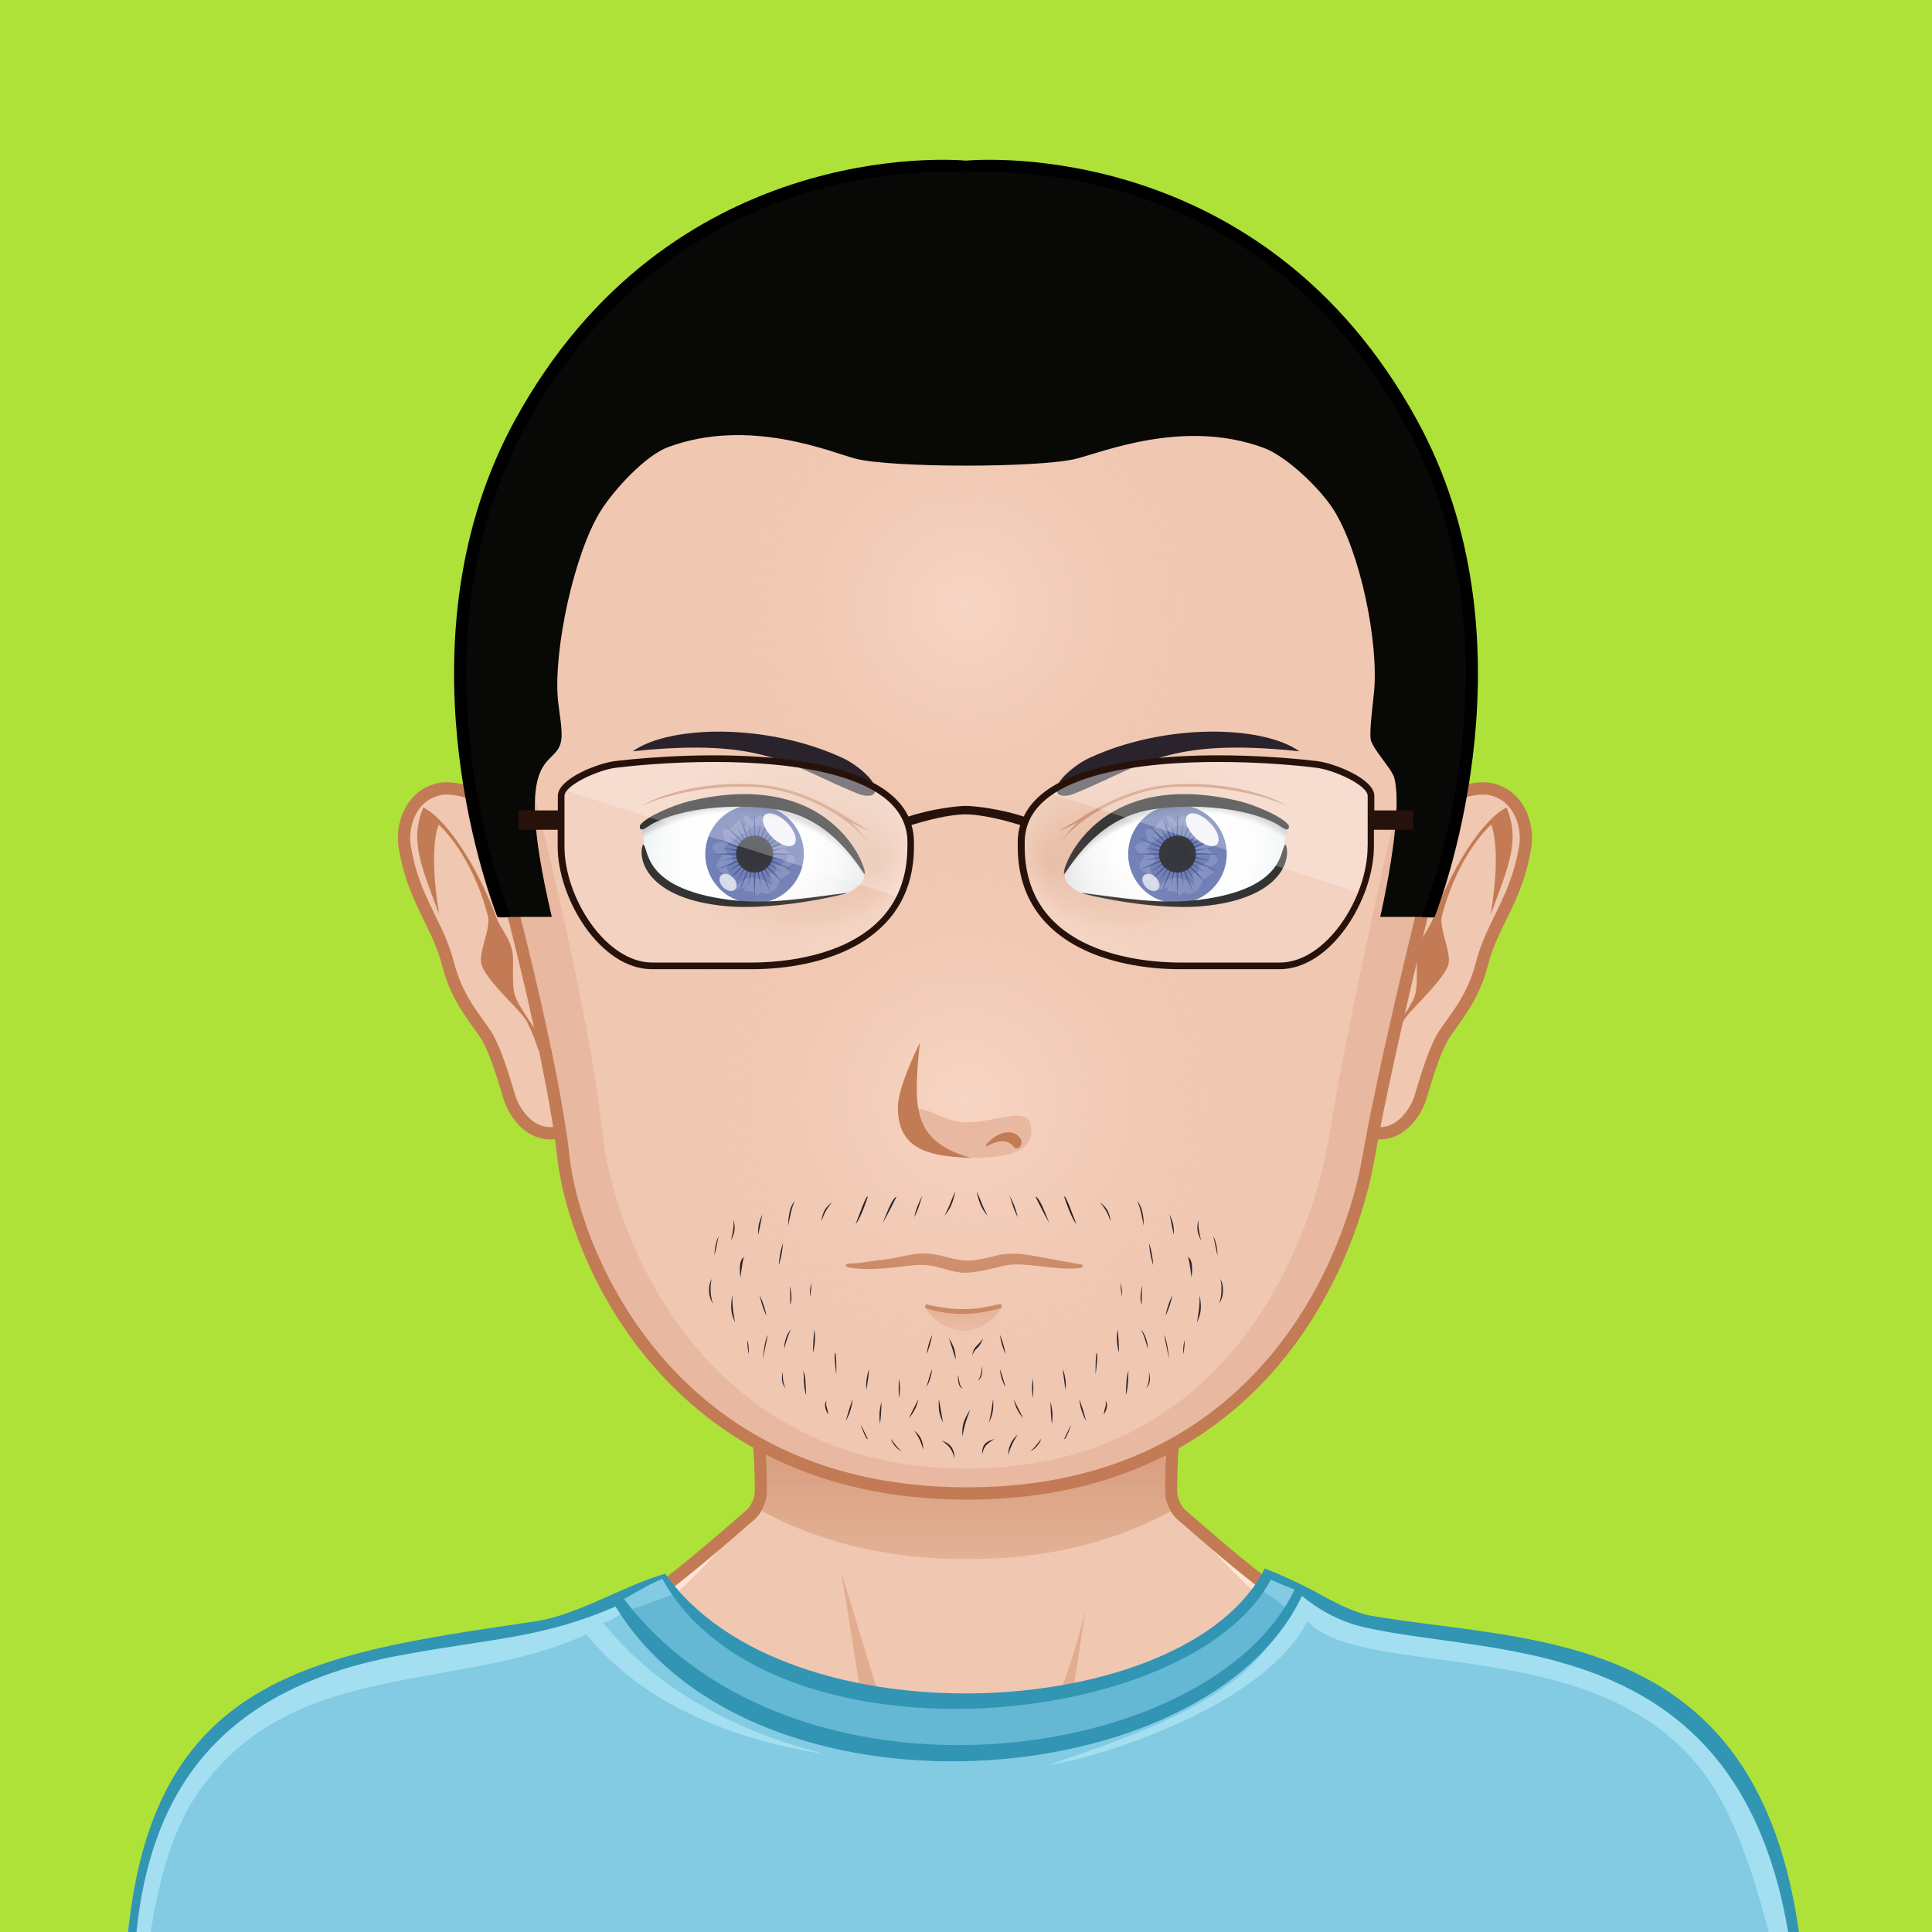 <svg xmlns="http://www.w3.org/2000/svg" xmlns:xlink="http://www.w3.org/1999/xlink" width="600" height="600"><rect width="100%" height="100%" fill="#808080" stroke="none"/><style><![CDATA[.W{fill:#f0c7b1}.X{fill:#c27b55}.Y{stroke:#c27b55}.Z{stroke-width:1.5}]]></style><g transform="scale(3)"><path d="M225 225H-25V-25h250V225z" fill="#aee239"/><g transform="matrix(.85 0 0 .85 15 17.015)"><path d="M100.5 100.5h-1v-1h1v1z" fill="#080806"/><use xlink:href="#K" class="W"/><path d="M159.156 184.058c24.342 3.542 34.586 8.708 37.794 50.72H200c0-12.5-.877-26.992-4.583-35-2.196-4.746-8.195-11.78-14.86-13.722-8.24-2.403-26.837-5.308-33.733-6.923-5.528-1.296-18.242-12.07-21.643-16.35 3.36 4.704 12.79 15.605 21.054 18.46 3.953 1.366 7.245 1.988 12.92 2.814zm-105.4-2.814c8.263-2.854 17.693-13.756 21.054-18.46-3.4 4.28-16.114 15.054-21.643 16.35-6.896 1.615-25.494 4.62-33.733 7.022-6.665 1.942-12.664 8.876-14.86 13.622-3.706 8.008-4.583 22.5-4.583 35h3.05c3.188-41.744 13.475-47.183 37.794-50.72 5.675-.825 8.968-1.447 12.92-2.813z" fill="#ffe4d6"/><path d="M95.646 197.62l-7.083-2.38c-10.45-4.01-44.395-6.607-44.395-6.607s35.754 1.42 43.644 2.78c-.458-4.767-3.017-20.004-3.017-20.004l6.41 21.057c.674 2.268 4.442 5.154 4.442 5.154zm10.8-1.342c-.09.073-.19.168-.302.268a2.27 2.27 0 0 0 .302-.268zm-10.8 1.342s2.893 2.992 4.347 3.03c1.9.05 4.828-2.9 6.15-4.104-1.265.957-4.16 1.39-5.3 1.436-1.33.05-5.188-.362-5.188-.362zm21.018-7.52c-1.545.248-4.386.79-4.386.79l2.287-14.9c-.646 3.07-4.474 16.21-8.12 20.278 1.9-1.616 6.158-2.39 8.324-2.704 10.236-1.484 10.232-1.483 41.062-4.94 0 0-29.07-.155-39.167 1.467z" fill="#e1ac8f"/><use xlink:href="#K" fill="none" class="Y Z"/><path d="M75.085 163.986c6.598 3.574 14.825 5.886 25.017 5.88 10.183.006 18.332-2.283 24.84-5.83-.428-.713-.708-1.563-.72-2.304-.126-9.877 3.345-34.02 4.076-38.983H71.703c.73 4.963 4.202 29.106 4.074 38.982-.01.71-.28 1.547-.692 2.254z" fill="url(#I)"/><path d="M111.806 235.888c-19.135 0-41.455-.074-68.233-.23l-40.566-.222-4.9.007c-4.57-41.875 14.4-52.87 43.762-56.708 7.79-1.097 15.45-3.097 21.46-6.972 16.327 22.243 64.81 17.562 73.103-.63 1.4.53 2.54 1.215 3.977 1.734 4.666 3.433 11.072 5.836 17.628 6.2 26.008 1.44 44.42 12.996 44.057 54.64.003.165.004 1.175-.013 1.5l-27.034.262-63.23.427z" fill="#82cbe2"/><path d="M201.055 234.64c-.4-7.385-4.064-28.058-10.36-37.54-12.482-18.805-42.26-12.206-49.132-19.693-4.986 10.16-24.975 16.595-31.594 17.54 19.18-6.36 27.237-10.96 30.42-21.87 6.405 8.33 41.074 1.97 54.717 24.33 3.995 6.547 7.794 27.386 5.95 37.233zM55.81 177.628c1.357-.315 2.034-1.25 3.38-1.614l-1.426-1.89c-9.05 7.052-42.91 2.645-54.52 24.036-3.66 6.74-6.127 22.788-4.192 36.44.537-8.384.8-26.314 7.095-35.798 11.324-17.06 31.974-12.553 47.62-19.775 6.983 8.6 17.888 12.828 28.984 14.577-13.92-3.63-21.903-9.762-26.942-15.974z" fill="#a3dff1"/><path d="M135.3 173.244c-5.532 11.514-47.35 24.923-70.93.88-1.466.622-5.852 2.112-5.852 2.112 17.176 23.386 67.51 23.534 80.91-.114-.06-.023-2.765-2.185-4.127-2.877z" fill="#64b8d3"/><path d="M136.38 171.002c-9.413 18.822-58.397 21.485-73.012.632-5.337 1.578-10.47 4.94-15.636 5.782-30.92 4.605-53.778 6.92-49.732 58.136 9.94 0-6.61-.065 45.57.215l158.606-.46c.03-.14.015-1.452.02-1.596 2.096-56.436-30.852-53.104-53.12-56.995-3.144-.718-6.066-2.773-8.635-3.945-1.42-.65-2.625-1.232-4.063-1.768zm-73.366 1.263c12.974 23.392 64.22 18.7 74.113.1 1.2.504 1.507.704 2.898 1.197-10.248 21.49-60.942 28.337-81.677 1.163.146-.04 3.204-1.913 4.666-2.46zm-63.86 62.513c-2.42-26.43 1.797-48.043 32.78-53.345 10.276-1.896 16.557-1.962 25.384-5.794 16.763 27.405 72.098 23.158 83.598-1.305 1.652 1.41 4.228 3.03 7.405 3.785 18.098 4.3 54.838-.894 52.898 56.658-54.057-.702-98.865-2.344-202.065.001z" fill="#3295b4"/><path d="M47.218 81.505c-.967-2.487-8.082-6.002-11.2-5.447-3.538.627-4.838 4.356-4.37 7.12 1.103 6.487 3.996 9.22 5.296 14.286 1.096 4.273 3.433 6.732 4.588 8.548 1.42 2.228 2.73 7.34 3.023 8.087.463 1.18 2.103 4.043 5.002 3.896 3.333-.172 7.545-6.688 7.614-8.135.382-7.85-7.43-21.88-9.944-28.354z" class="W Y Z"/><path d="M47.953 107.96s.43-1.07-.094-2.022c-.672-1.223-2.423-3.468-2.82-4.81-.325-1.098-.16-3.445-.213-4.593-.094-2.03-1.492-3.42-1.927-4.585-2.914-7.793-6.792-12.623-9-13.626-1.633 3.99-.34 6.907 1.94 13.045-1.375-8.342-.054-10.95-.054-10.95s4.018 3.465 6 11.172c.36 1.39-1.11 4.294-.83 5.705.352 1.772 4.184 5.2 5.257 6.635.837 1.117 1.74 4.03 1.74 4.03z" class="X"/><path d="M152.52 81.505c.967-2.487 8.082-6.002 11.21-5.447 3.54.627 4.838 4.356 4.37 7.12-1.104 6.487-3.996 9.22-5.297 14.286-1.096 4.273-3.434 6.732-4.588 8.548-1.42 2.228-2.73 7.34-3.023 8.087-.463 1.18-2.104 4.043-5.002 3.896-3.332-.172-7.545-6.688-7.613-8.135-.384-7.85 7.43-21.88 9.943-28.354z" class="W Y Z"/><path d="M151.785 107.96s-.43-1.07.094-2.022c.672-1.223 2.424-3.468 2.82-4.81.324-1.098.16-3.445.215-4.593.094-2.03 1.5-3.42 1.926-4.585 2.914-7.793 6.793-12.623 9-13.626 1.633 3.99.338 6.907-1.94 13.045 1.375-8.342.053-10.95.053-10.95s-4.018 3.465-6.002 11.172c-.357 1.39 1.11 4.294.83 5.705-.352 1.772-4.184 5.2-5.256 6.635-.837 1.117-1.74 4.03-1.74 4.03z" class="X"/><use xlink:href="#L" class="W"/><path d="M135.855 12.494c11.76 11.195 19.223 27.82 19.246 46.408.008 5.365-.602 10.57-1.76 15.53h-.005c-.01.054-6.717 28.706-9.05 43.634-1.77 11.343-11.19 40.795-44.184 40.773-32.996.02-43.246-29.672-44.37-40.773-1.526-15.06-8.853-43.58-8.863-43.634h-.004c-1.162-4.96-1.772-10.165-1.765-15.53.026-18.6 7.49-35.215 19.25-46.4-15.2 11.093-25.086 29.1-25.117 49.438-.008 5.365.67 10.57 1.953 15.53h.004c.01.054 8.12 28.575 9.808 43.634 1.244 11.102 12.587 40.796 49.103 40.773 36.515.022 46.938-29.43 48.897-40.773 2.58-14.93 10-43.58 10.013-43.634h.005c1.283-4.96 1.96-10.165 1.952-15.53-.03-20.347-9.915-38.343-25.113-49.436z" fill="#e8b9a0"/><use xlink:href="#L" fill="none" class="Y Z"/><path d="M99.825 142.068c-3.24 0-4.753-2.802-4.753-2.802s4.797.78 9.28-.064c.001 0-1.676 2.866-4.526 2.866z" fill="url(#J)"/><path d="M95.21 139.35c-.132-.04-.23-.15-.208-.285s.15-.224.286-.21c3.612.857 5.963.66 8.766-.043.145-.035.27.062.297.195s-.063.256-.193.296c-3.06.904-6.017.938-8.948.046zm-9.764-5.39c.313-.144.582-.086 1.073-.115l4.54-.61c1.348-.274 2.774-.662 4.158-.597 1.488.07 2.88.67 4.353.83 1.4.15 2.708-.23 4.053-.557 1.542-.376 3-.287 4.56.006l5.69 1.038c.582.055.365.413.032.454-1.713.205-3.43-.068-5.194-.25-1.425-.146-2.868-.33-4.274.02-1.518.38-3.437.822-4.605.808-1.3-.017-2.52-.538-3.784-.807-1.55-.327-3.09-.02-4.647.143-1.938.2-3.672.34-5.58.047-.5-.078-.516-.345-.375-.4z" class="X"/><path d="M76.732 78.383c4.587.68 7.93 3.488 10.773 7.94.025.035.04.06.044.088.255 1.007-.816 1.82-2.155 2.438-4.77.61-9.36 1.49-14.194.87-9.68-1.24-9.855-5.51-10.326-6.63-.252-1.1-.325-1.417-.31-2.473 2.332-1.366 4.043-1.647 5.854-2.005 2.124-.418 6.85-.744 10.315-.23z" fill="url(#C)"/><path d="M80.25 84a6 6 0 1 1-12 0 6 6 0 1 1 12 0z" fill="#4e60a3"/><path d="M70.762 86.805c.875-.072.1-.306.1-.306-.433-.233-1.248-.592-1.248-.92 0-1.03 1.414-1.3-.034-1.705-1.504-1.38 1.167-1.352 1.147-1.398-.975-2.376.3-1.07.835-1.773 1.988-2.6.554.267 1.633 0 .39-.096-.78-1.53.034-1.33.54.132.662.58.662.58.393-.077 1.008-.682 1.008-.682.75.226 1.275 1.3 1.043 1.09.368-.045.884-.22 1.286-.34 0 0 .07-.24.14-.033.917 2.66 3.284 2.47.56 3.24 0 0-.176 0 .382.442 2.7 2.164-2.102 1.495.45 2.5.104-.104-1.53.965-1.53 1.26 0 .5-1.042 1.818-1.946 1.3-.504-.288-.58.6-.877.2-.58-.803-1.742-.035-1.313-.773.634-.52-.654.204-.904.204-.828 0 1.083-2.783 3.894-.715.822.602-.864-1.433.625-1.433.15.05.104-.52.104-.682-.774-.15 1.4-.003 1.4-1.262.137.027.51-.35-1.635 0 0 0-.068-.75-.034-.886.1-.438 1.214-.298.904-.75 0-.001-.8-1.604-.8-1.604-2.573-.414-1.102-.672-2.71-.34-.076.378-3.445 1.984-3.338 2.73.1.702 2.115.938.208 2.182 2.858 5.472-2.1-.125-.035 1.226z" fill="#6777b2"/><path d="M74.25 78.75l.17 4.393 1.837-3.993-1.523 4.123 3.227-2.985-2.985 3.226L79.1 82l-3.992 1.84L79.5 84l-4.392.17 3.992 1.84-4.124-1.523 2.985 3.226-3.227-2.985 1.523 4.123-1.837-3.993-.17 4.393-.17-4.393-1.838 3.993 1.522-4.123-3.226 2.985 2.985-3.226-4.124 1.523 3.992-1.84L69 84l4.4-.17L69.398 82l4.124 1.523-2.985-3.226 3.226 2.985-1.522-4.123 1.838 3.993.17-4.393z" fill="#253984"/><path d="M75.046 80.067l-.54 3.315 1.98-2.71-1.766 2.857 2.87-1.748-2.725 1.964 3.32-.515-3.268.77 3.266.794-3.317-.538 2.712 1.982-2.858-1.765 1.748 2.87-1.964-2.725.516 3.32-.77-3.27-.795 3.264.54-3.315L72 87.326l1.768-2.857-2.87 1.748 2.725-1.964-3.32.516 3.27-.77-3.264-.793 3.315.537-2.712-1.982 2.858 1.765-1.747-2.87 1.964 2.725-.516-3.318.772 3.27.792-3.266z" fill="#152975"/><path d="M76.5 84a2.25 2.25 0 1 1-4.5 0 2.25 2.25 0 1 1 4.5 0z" opacity=".9"/><g fill="#fff"><path d="M71.887 88.31c-.33.332-.985.215-1.46-.26s-.593-1.13-.26-1.46.985-.214 1.46.26.593 1.13.26 1.46z" opacity=".7"/><path d="M79.056 82.818c-.496.496-1.697.1-2.682-.886s-1.382-2.187-.886-2.683 1.697-.1 2.682.886 1.382 2.187.886 2.683z" opacity=".9"/></g><path d="M55.112 83.583c3.224 11.315 7.475 23.313 17.685 23.67s22.135-7.24 22.3-22.238c.173-16.767-10.474-23.38-20.684-23.737s-24.096 5.437-19.29 22.306zm5.763-.493c-.252-1.1-.325-1.417-.31-2.473 2.027-1.2 4.04-1.547 5.85-1.905 2.123-.418 6.853-.845 10.317-.33 4.587.68 7.93 3.488 10.773 7.94.025.035.04.06.044.088.255 1.007-.816 1.82-2.155 2.438-4.77.61-9.36 1.49-14.194.87-9.68-1.24-9.855-5.51-10.325-6.63z" class="W"/><path d="M74.225 95.17c9.256 1.4 17.847-3 19.186-9.86s-5.072-13.537-14.33-14.94-17.845 3.012-19.185 9.862 5.07 13.532 14.328 14.937zM60.563 80.617c2.125-1.14 4.04-1.547 5.85-1.905 2.123-.418 6.853-.845 10.317-.33 4.587.68 7.93 3.488 10.773 7.94.025.035.04.06.044.088.255 1.007-.816 1.82-2.155 2.438-4.77.61-9.36 1.49-14.194.87-9.68-1.24-9.855-5.51-10.326-6.63-.25-1.1-.323-1.418-.3-2.473z" fill="url(#E)"/><path d="M60.875 83.1c-.252-1.1-.325-1.417-.31-2.473 2.092-1.175 4.04-1.547 5.85-1.905 2.123-.418 6.853-.845 10.317-.33 4.587.68 7.93 3.488 10.773 7.94.025.035.04.06.044.088.255 1.007-.816 1.82-2.155 2.438-4.77.61-9.36 1.49-14.194.87-9.68-1.24-9.855-5.51-10.325-6.63z" fill="url(#F)"/><path d="M76.327 75.748c3.294.54 6.505 2.054 9.48 3.945.637.404 1.366.865 2.52 1.45-.828-.188-1.594-.617-2.31-1.01.736.698 1.422 1.53 1.982 2.334-2.52-3.16-7.297-5.538-11.36-6.35-3.902-.78-10.99-.264-16.25 2.042 4.818-2.71 11.847-3.08 15.937-2.412z" class="X"/><path d="M87.508 86.277c-2.847-4.34-6.193-7.082-10.78-7.747-4.833-.705-11.27-.22-15.034 1.843-.308.17-1.607 1.25-1.4.117.874-1.167 4.322-2.523 5.993-2.928 18.745-4.543 22.297 10.292 21.223 8.715zM60.646 82.84c-.716 2.063.86 6.654 10.145 7.503 6.595.602 15.767-1.75 14.634-1.613-4.78.59-9.375 1.45-14.22.84-10.982-1.38-9.738-6.547-10.56-6.73z"/><path d="M122.867 78.383c-4.586.68-7.93 3.488-10.773 7.94-.024.035-.038.06-.043.088-.256 1.007.815 1.82 2.154 2.438 4.77.61 9.36 1.49 14.194.87 9.68-1.24 9.855-5.51 10.325-6.63.253-1.1.325-1.417.312-2.473-2.33-1.366-4.043-1.647-5.854-2.005-2.123-.418-6.85-.744-10.315-.23z" fill="url(#D)"/><path d="M131.75 84a6 6 0 1 1-12 0 6 6 0 1 1 12 0z" fill="#4e60a3"/><path d="M122.258 86.806c.88-.076.105-.305.105-.305-.434-.234-1.254-.592-1.254-.926 0-1.03 1.418-1.295-.023-1.705-1.512-1.377 1.16-1.348 1.137-1.395-.973-2.38.305-1.072.844-1.775 1.98-2.596.55.27 1.63 0 .387-.094-.785-1.53.035-1.33.54.135.656.58.656.58.398-.076 1.008-.68 1.008-.68.75.223 1.277 1.29 1.043 1.1.375-.047.89-.223 1.29-.34 0 0 .07-.24.14-.035.914 2.66 3.28 2.473.563 3.24 0 0-.176 0 .375.44 2.707 2.168-2.098 1.494.457 2.5.105-.1-1.535.967-1.535 1.266 0 .498-1.043 1.816-1.945 1.295-.504-.287-.586.604-.88.193-.574-.803-1.746-.035-1.313-.773.633-.52-.656.205-.902.205-.832 0 1.078-2.783 3.89-.715.82.598-.867-1.436.633-1.436.14.047.105-.52.105-.68-.785-.152 1.383-.006 1.383-1.266.14.03.516-.346-1.63 0 0 0-.07-.75-.035-.885.105-.44 1.207-.3.902-.75l-.797-1.605c-2.578-.4-1.102-.668-2.72-.34-.07.38-3.445 1.986-3.34 2.73.105.703 2.12.938.21 2.18 2.858 5.48-2.1-.12-.036 1.233z" fill="#6777b2"/><path d="M125.75 78.75l.176 4.395 1.828-3.996-1.523 4.125 3.234-2.988-2.988 3.23 4.125-1.523-3.996 1.84L131 84l-4.395.17 3.996 1.84-4.125-1.523 2.988 3.23-3.234-2.988 1.523 4.125-1.828-3.996-.176 4.39-.176-4.395-1.84 3.996 1.523-4.125-3.223 2.988 2.988-3.23-4.125 1.523 3.996-1.84-4.395-.17 4.395-.17-3.996-1.84 4.125 1.523-2.988-3.23 3.223 2.988-1.523-4.125 1.84 3.996.176-4.39z" fill="#253984"/><path d="M126.547 80.067l-.54 3.316 1.98-2.713-1.77 2.86 2.87-1.752-2.72 1.97 3.316-.516-3.27.768 3.27.797-3.316-.54 2.707 1.98-2.86-1.764 1.746 2.87-1.957-2.725.516 3.316-.773-3.267-.797 3.264.54-3.316-1.98 2.713 1.77-2.86-2.87 1.752 2.72-1.97-3.316.516 3.27-.768-3.27-.797 3.316.54-2.707-1.98 2.86 1.764-1.746-2.87 1.957 2.725-.516-3.316.773 3.27.797-3.267z" fill="#152975"/><path d="M128 84a2.25 2.25 0 1 1-4.5 0 2.25 2.25 0 1 1 4.5 0z" opacity=".9"/><g fill="#fff"><path d="M123.383 88.312c-.328.328-.984.217-1.453-.264-.48-.475-.598-1.125-.258-1.46.328-.328.984-.21 1.453.264.48.474.598 1.125.258 1.46z" opacity=".7"/><path d="M130.555 82.815c-.492.498-1.7.105-2.684-.885-.984-.984-1.383-2.186-.88-2.678.492-.498 1.688-.105 2.672.885.996.985 1.383 2.186.89 2.678z" opacity=".9"/></g><path d="M125.197 61.277c-10.21.356-20.857 6.97-20.685 23.737.154 15 12.08 22.595 22.3 22.238s16.187-17.323 17.685-23.67c4.03-17.07-9.08-22.662-19.3-22.306zM128.4 89.72c-4.835.62-9.423-.26-14.194-.87-1.34-.618-2.4-1.43-2.154-2.438.006-.027.02-.053.025-.08 2.86-4.46 6.206-7.27 10.79-7.948 3.465-.516 8.195-.09 10.318.33 1.81.357 3.824.694 5.85 1.905.014 1.055-.06 1.372-.312 2.473-.47 1.12-.644 5.388-10.325 6.63z" class="W"/><path d="M139.703 80.234c-1.34-6.85-9.928-11.26-19.186-9.862s-15.67 8.09-14.328 14.94 9.93 11.26 19.186 9.86 15.668-8.09 14.328-14.937zm-.978 2.856c-.47 1.12-.645 5.388-10.325 6.63-4.835.62-9.423-.26-14.194-.87-1.34-.618-2.4-1.43-2.154-2.438.006-.027.02-.053.025-.08 2.86-4.46 6.206-7.27 10.79-7.948 3.465-.516 8.195-.09 10.318.33 1.81.357 3.727.764 5.85 1.905.013 1.055-.06 1.372-.312 2.473z" fill="url(#G)"/><path d="M138.725 83.1c.253-1.1.325-1.417.312-2.473-2.092-1.175-4.04-1.547-5.85-1.905-2.123-.418-6.854-.845-10.318-.33-4.586.68-7.93 3.488-10.773 7.94-.024.035-.038.06-.043.088-.256 1.007.815 1.82 2.154 2.438 4.77.61 9.36 1.49 14.194.87 9.68-1.24 9.855-5.51 10.325-6.63z" fill="url(#H)"/><path d="M123.273 75.748c-3.295.54-6.506 2.054-9.48 3.945-.637.404-1.367.865-2.52 1.45.828-.188 1.594-.617 2.31-1.01-.736.698-1.422 1.53-1.982 2.334 2.52-3.16 7.297-5.538 11.36-6.35 3.902-.78 10.99-.264 16.252 2.042-4.82-2.71-11.848-3.08-15.937-2.412z" class="X"/><path d="M133.314 77.563c1.672.405 5.12 1.76 5.994 2.928.205 1.132-1.094.052-1.402-.117-3.764-2.064-10.2-2.548-15.033-1.843-4.588.665-7.936 3.407-10.78 7.747-1.074 1.576 2.478-13.26 21.222-8.715zm-4.92 12.007c-4.844.6-9.44-.25-14.22-.84-1.134-.137 8.038 2.215 14.633 1.613 9.284-.85 10.86-5.44 10.145-7.503-.823.182.422 5.35-10.56 6.73z"/><path d="M141 113.974c.035 22.622-18.292 40.994-40.938 41.025-22.642.037-41.028-18.273-41.063-40.9C58.964 91.48 77.29 73.035 99.936 73s41.03 18.35 41.064 40.975z" fill="url(#A)"/><path d="M137.5 54c0 20.71-16.79 37.5-37.5 37.5S62.5 74.7 62.5 54 79.3 16.5 100 16.5s37.5 16.79 37.5 37.5z" fill="url(#B)"/><path d="M59.396 71.48c16.138-1.7 18.92 1.72 27.556 5.214.474.186 1.583.4 1.88-.098.787-1.312-2.444-3.68-3.84-4.295-9.14-4.248-21.03-4.042-25.596-.82zm81.208 0c-16.14-1.7-18.92 1.72-27.556 5.214-.474.186-1.583.4-1.88-.098-.787-1.312 2.443-3.68 3.84-4.295 9.14-4.248 21.03-4.042 25.596-.82z" fill="#2a232b"/><path d="M99.98 120.982c-2.6-.08-7.224-2.758-6.672-5.166.51-2.238 3.422.816 6.766.844s7.336-1.967 7.806.277c.757 3.624-3.713 4.175-7.9 4.045z" fill="#e8b9a0"/><path d="M105.793 119.62c.2.275.572.275.797-.002.23-.277.243-.727.027-1-1.568-2.02-4.4.688-4.177.97.08.105 2.168-1.473 3.353.034zm-11.687-5.143c.33 2.148 1.012 5.016 6.507 6.52-5.417-.16-8.937-1.17-8.908-6.206.015-2.55 2.678-7.8 2.678-7.8s-.625 5.207-.277 7.477z" class="X"/><path d="M71.7 128.57c.26 1.18.08 1.62-.33 2.5.3-1.35.32-1.37.33-2.5zm26.9 29.08c-.02-1.2-.44-1.85-1.56-2.22.9.6 1.33 1.16 1.56 2.22zm-3.8-1.1c-.05-1.04-.28-1.67-1.1-2.33.56.8.8 1.33 1.1 2.33zm-3.93-1.32c.08.46.74 1.3 1.33 1.5-.5-.28-1.33-1.5-1.33-1.5zm-3.67-1.67c.08.24.68 1.88.83 1.67.01 0-.95-2.02-.83-1.67zm2.5-2.83c-.25 1-.3 1.6-.17 2.67a23.49 23.49 0 0 0 .17-2.67zm2.17-2.84a9.56 9.56 0 0 0 0 2.33c.1-.66.1-1.43 0-2.33zm1.17 4.84c.66-.85.9-1.3 1.17-2.33-.2.33-1.02 1.97-1.17 2.33zm3.66-2.34c-.08 1.28.04 1.85.5 2.83l-.5-2.83zm-1.5-1.5a5.42 5.42 0 0 0 .67-2.17c-.18.44-.57 1.76-.67 2.17zm3.84-1.5c-.07.62.05 1.77.67 1.67-.47.08-.6-1.2-.67-1.67zm-3.84-2.5c.32-.74.56-1.58.67-2.33-.33.75-.55 1.56-.67 2.33zm-7 1.84a5.8 5.8 0 0 0-.33 2.5c.1-.46.3-2 .33-2.5zm-2.83 6.33c.5-1 .7-1.62.83-2.67a23.91 23.91 0 0 0-.83 2.67zm-2.33-2.5c-.54.6.17 1.67.17 1.67-.02-.72-.4-1.07-.17-1.67zm1-5.77c0-.06-.12.23.16 2.6.06-2.55-.17-2.93-.17-2.5.01 0 .01-.04.01-.1zm-3.84 2.1c.08 1.47.03 2.06.33 3-.1-2.13-.06-2-.33-3zm-2.5.17c-.18.83-.2 1.34.33 2-.36-.74-.33-1.15-.33-2zm-4.16-2.17c.02-.5-.01-1.1-.15-1.68 0-.1-.07.67.15 1.68zm1.72.6l.6-2.92c-.42.7-.6 2.92-.6 2.92zm3.44-3.6c-.55.52-.86 1.66-.83 2.33.1-.44.54-1.9.83-2.33zm2.67 2.84c.25-1.07.3-1.7.17-2.83-.1.67-.18 2.28-.17 2.83zm-.17-8.5c-.2.65-.24.95-.17 1.67a49.74 49.74 0 0 0 .17-1.67zm-2.66 2.66c.46-.63 0-2.33 0-2.33s.13 2.03 0 2.33zm-3.67-1.16c.17.83.46 1.74.83 2.5a10.49 10.49 0 0 0-.83-2.5zm-3.33 0c-.3 1.8-.06 2.33.33 3.33-.24-1.48-.3-1.67-.33-3.33zm-2.5-2c-.4.64-.54 2.16.17 3-.4-.77-.37-2.4-.17-3zm.83-5.17s-.5.94-.5 2.33l.5-2.33zm3.17 2.5s-.83.06-.5 2.5c.37-3.06.5-2.5.5-2.5zm4.16 1a10.69 10.69 0 0 0 .5-2.67c-.28.86-.44 1.77-.5 2.67zm-2-6.17c-.46 1.05-.54 1.45-.5 2.5l.5-2.5zm4-1.66c-.67.58-.88 2.1-.83 3 .46-2.72.83-3 .83-3zm4.5.16c-.8.64-1.12 1.1-1.33 2.33.4-.95.48-1.3 1.33-2.33zm2.84 2.67c.64-.63 1.5-3.33 1.5-3.33-.18-.35-1.3 2.98-1.5 3.33zm5-3.33c-.56.13-1.43 2.64-1.67 3.17.3-.43 1.67-3.17 1.67-3.17zm3.16-.17c-.48 1-.74 1.5-1 2.67.48-.95.7-1.73 1-2.67zm4-.5c-.76 1.7-.43 1.22-1.33 3 .57-.7 1-1.33 1.33-3zm29.6 3.5c-.26 1.18-.08 1.62.33 2.5-.3-1.35-.32-1.37-.33-2.5zm-24.84 26.67c-1.12.37-1.5.68-1.5 1.9.23-1.07.6-1.3 1.5-1.9zm2.86-.53c-.82.66-1.14 1.5-1.2 2.53.3-1 .64-1.75 1.2-2.53zm1.48 2.03c.6-.2 1.26-1.04 1.33-1.5 0 0-.84 1.22-1.33 1.5zm4.16-1.5c.15.2.75-1.42.83-1.67.13-.35-.83 1.67-.83 1.67zm-1.5-1.84c.13-1.08.08-1.67-.17-2.67 0 .5.08 2.06.17 2.67zm-2.33-3.16a9.56 9.56 0 0 0 0-2.33 9.04 9.04 0 0 0 0 2.33zm-2.33.16c.28 1.04.5 1.5 1.17 2.33l-1.17-2.33zm-3 2.84c.46-1 .58-1.55.5-2.83-.26 1.72-.14 1.13-.5 2.83zm1.33-6.5a5.22 5.22 0 0 0 .67 2.17c-.1-.42-.5-1.74-.67-2.17zm-2.83 1.33c.6.1.74-1.05.67-1.67-.07.46-.2 1.75-.67 1.67zm2.83-5.5a9.07 9.07 0 0 0 .67 2.33c-.12-.77-.34-1.58-.67-2.33zm8 6.67a5.8 5.8 0 0 0-.33-2.5c.03.5.23 2.04.33 2.5zm1.67 1.16c.13 1.04.33 1.67.83 2.67a23.91 23.91 0 0 0-.83-2.67zm3 1.84s.7-1.06.17-1.67c.22.6-.16.95-.17 1.67zm-.84-7.34c0-.43-.22-.05-.17 2.5.28-2.37.16-2.66.16-2.6.01.06.01.1.01.1zm3.5 5c.3-.94.25-1.53.33-3-.26 1-.22.87-.33 3zm2.5-.83c.54-.66.5-1.17.33-2 .01.85.04 1.26-.33 2zm4.65-5.84c-.14.57-.17 1.17-.15 1.68.22-1.02.15-1.78.15-1.68zm-2.48-.66l.6 2.92s-.2-2.2-.6-2.92zm-2 1.67c.03-.67-.3-1.8-.83-2.33.3.43.72 1.88.83 2.33zm-3.67-2.34c-.14 1.13-.1 1.76.17 2.83.01-.54-.06-2.15-.17-2.83zm.5-4c.07-.72.03-1.02-.17-1.67l.17 1.67zm2.5-1.33s-.46 1.7 0 2.33c-.13-.3 0-2.33 0-2.33zm2.84 3.67a10.49 10.49 0 0 0 .83-2.5 10.49 10.49 0 0 0-.83 2.5zm3.83.83c.4-1 .64-1.53.33-3.33-.02 1.66-.1 1.85-.33 3.33zm2.67-2.33c.7-.84.57-2.36.17-3 .2.6.23 2.23-.17 3zm-.17-5.84c0-1.4-.5-2.33-.5-2.33l.5 2.33zm-3.17 2.67c.33-2.44-.5-2.5-.5-2.5s.13-.56.5 2.5zm-5.16-4.17c.05.9.23 1.83.5 2.67-.06-.9-.22-1.8-.5-2.67zm3-1c.04-1.05-.04-1.45-.5-2.5l.5 2.5zm-3.67-1.16c.05-.9-.17-2.42-.83-3 0 0 .37.28.83 3zm-4-.5c-.2-1.24-.53-1.7-1.33-2.33.85 1.03.94 1.37 1.33 2.33zm-5.67-3s.86 2.7 1.5 3.33c-.2-.35-1.32-3.68-1.5-3.33zm-1.83 3.16c-.24-.53-1.1-3.04-1.67-3.17 0 .01 1.37 2.75 1.67 3.17zm-3.83-.66c-.26-1.15-.52-1.68-1-2.67.3.94.52 1.72 1 2.67zm-3.67-.17c-.9-1.78-.57-1.3-1.33-3 .33 1.67.75 2.3 1.33 3zm-2.12 23.6c-1.02 1.58-.98 2.27-.95 3.27.3-1.43.27-1.42.95-3.27zm-2.58-8.7l.82 2.6c-.03-1.1-.25-1.67-.82-2.6zm2.86 2.13c.25-1.02.78-.7 1.3-2.13-.58.92-1.27 1.05-1.3 2.13zM100 18.13z" fill="#2a232b"/><path d="M158.43 41.325C140-4.765 100 .405 100 .405s-40-5.17-58.43 40.92c-9.245 23.12 2.158 50.324 2.158 50.324h5.826c-5.094-21.752.796-17.662 1.176-21.722.118-1.255-.3-3.367-.42-4.622-.592-6.112 1.982-18.03 5.245-23.173 1.603-2.526 5.37-6.66 8.174-7.7 9.97-3.694 20.044.715 22.854 1.42 4.46 1.12 22.373 1.12 26.836 0 3.343-.84 13.182-4.905 22.854-1.32 2.806 1.04 6.87 4.972 8.474 7.5 3.263 5.144 5.537 16.16 4.945 22.272-.12 1.255-.54 4.367-.422 5.623.107 1.147 2.617 3.69 2.898 4.807 1.16 4.612-1.722 16.915-1.722 16.915h5.825c.001 0 11.406-27.204 2.16-50.324z" fill="#080806"/><path d="M154.938 31.163C136.178-3.114 101.98-.63 100-.455c-1.98-.176-36.177-2.66-54.938 31.618-14.492 26.478-3.492 56.974-2.155 60.45.076.197 1.576.038 1.576.038-.006-.015-.104-.392-.166-.55-1.21-3.12-12.19-33.18 2.06-59.216C65.11-2.342 99.595 1.007 99.94 1.046l.06-.542.06.542c.345-.04 34.83-3.388 53.563 30.837 14.563 26.6 2.773 57.423 1.996 59.383-.02.055-.107.375-.11.383 0 0 1.506.17 1.575-.01 1.29-3.344 12.384-33.93-2.145-60.475z"/><g fill="#fff"><path d="M91.7 89.23c-3.7 7.46-14.12 8.15-17.78 8.15H61.8c-5.75 0-10.86-8-10.86-14.3v-6.16c0-.23.1-.46.3-.7l40.47 13zm18.68-12.58c-2.07 1.43-3.4 3.35-3.4 5.92v.5c0 2.44.5 4.47 1.34 6.15 3.7 7.46 14.12 8.15 17.78 8.15h12.12c4.1 0 7.85-4.05 9.68-8.66l-37.53-12.06z" opacity=".2"/><path d="M91.7 89.23l-40.48-13c1-1.32 4.4-2.7 6.15-2.9 2.18-.26 6.63-.7 11.94-.7 8.86 0 23.72 1.3 23.72 9.96v.5c0 2.44-.5 4.47-1.33 6.15zm57.38-6.15v-6.16c0-.23-.1-.46-.3-.7-1-1.32-4.4-2.7-6.15-2.9-2.18-.26-6.63-.7-11.94-.7-6.23 0-15.4.64-20.33 4.03L147.9 88.7c.75-1.86 1.18-3.8 1.18-5.63z" opacity=".4"/></g><path d="M149.73 78.68v-1.76c0-2.1-4.9-4-7-4.25-9.42-1.12-31.52-2.02-35.7 6.76-2.78-.92-5.88-1.28-7.02-1.3-1.14.01-4.24.37-7.02 1.3-4.17-8.77-26.27-7.88-35.7-6.76-2.1.25-7 2.14-7 4.25v1.76H45.5v2.36h4.77v2.04c0 6.3 5.15 14.94 11.5 14.94H73.9c8.33 0 19.76-3.13 19.76-14.94v-.5c0-.76-.1-1.46-.3-2.12 3.46-1.07 5.55-1.3 6.62-1.3 1.07.01 3.16.24 6.62 1.3-.2.66-.3 1.36-.3 2.12v.5c0 11.8 11.44 14.94 19.76 14.94h12.12c6.36 0 11.5-8.64 11.5-14.94v-2.04h4.77v-2.36h-4.75zm-56.87 4.4c0 13.1-14.5 14.13-18.95 14.13H61.8c-5.66 0-10.7-7.9-10.7-14.13v-6.16c0-1.3 4.1-3.18 6.3-3.44 2.17-.26 6.62-.7 11.92-.7 8.8 0 23.55 1.27 23.55 9.8v.5zm56.05 0c0 6.23-5.04 14.13-10.7 14.13H126.1c-4.45 0-18.95-1.02-18.95-14.13v-.5c0-8.52 14.76-9.8 23.55-9.8 5.3 0 9.75.43 11.92.7 2.2.26 6.3 2.13 6.3 3.44v6.16z" fill="#26120b"/></g></g><defs><radialGradient id="A" cx="100" cy="114" r="41" xlink:href="#M"><stop stop-opacity=".5" stop-color="#ffe4d6" offset="0"/><stop stop-opacity="0" stop-color="#f0c7b1" offset=".9"/></radialGradient><radialGradient id="B" cx="100" cy="54" r="37" xlink:href="#M"><stop stop-opacity=".5" stop-color="#ffe4d6" offset="0"/><stop stop-opacity="0" stop-color="#f0c7b1" offset=".9"/></radialGradient><radialGradient id="C" cx="125.903" cy="85.096" r="13.25" gradientTransform="matrix(-1.1 0.042 0.064 0.921 206.549 0.593)" xlink:href="#M"><stop stop-color="#fff" offset="0"/><stop stop-color="#fdfefe" offset=".544"/><stop stop-color="#f6f8f9" offset=".74"/><stop stop-color="#eaeff2" offset=".879"/><stop stop-color="#d9e3e8" offset=".992"/><stop stop-color="#d8e2e7" offset="1"/></radialGradient><radialGradient id="D" cx="125.541" cy="85.113" r="13.249" gradientTransform="matrix(1.1 0.042 -0.064 0.921 -6.549 0.593)" xlink:href="#M"><stop stop-color="#fff" offset="0"/><stop stop-color="#fdfefe" offset=".544"/><stop stop-color="#f6f8f9" offset=".74"/><stop stop-color="#eaeff2" offset=".879"/><stop stop-color="#d9e3e8" offset=".992"/><stop stop-color="#d8e2e7" offset="1"/></radialGradient><radialGradient id="E" cx="123.371" cy="81.442" fx="136.805" fy="80.36" r="17.038" gradientTransform="matrix(0.988 0.137 0.134 -0.735 -56.068 125.3)" xlink:href="#M"><stop stop-color="#e1ac8f" offset="0"/><stop stop-opacity=".3" stop-color="#e1ac8f" offset=".7"/><stop stop-opacity="0" stop-color="#f0c7b1" offset="1"/></radialGradient><radialGradient id="F" cx="78.965" cy="81.143" r="26.237" gradientTransform="matrix(0.718 -0.06 0.08 0.614 8.791 49.26)" xlink:href="#M"><stop stop-opacity="0" offset=".95"/><stop stop-opacity=".2" offset="1"/></radialGradient><radialGradient id="G" cx="122.972" cy="81.425" fx="136.406" fy="80.344" r="17.037" gradientTransform="matrix(-0.988 0.137 -0.134 -0.735 255.271 125.342)" xlink:href="#M"><stop stop-color="#e1ac8f" offset="0"/><stop stop-opacity=".3" stop-color="#e1ac8f" offset=".7"/><stop stop-opacity="0" stop-color="#f0c7b1" offset="1"/></radialGradient><radialGradient id="H" cx="79.515" cy="81.186" r="26.237" gradientTransform="matrix(-0.718 -0.06 -0.08 0.614 191.208 49.267)" xlink:href="#M"><stop stop-opacity="0" offset=".95"/><stop stop-opacity=".2" offset="1"/></radialGradient><linearGradient id="I" x1="100" y1="170" x2="100" y2="122" xlink:href="#M"><stop stop-opacity=".8" stop-color="#e1ac8f" offset="0"/><stop stop-color="#c27b55" offset=".7"/></linearGradient><linearGradient id="J" x1="100" y1="142" x2="100" y2="139" xlink:href="#M"><stop stop-color="#e8b9a0" offset=".1"/><stop stop-color="#e1ac8f" offset="1"/></linearGradient><path id="K" d="M195.417 199.778c-2.196-4.746-8.195-11.78-14.86-13.722-8.24-2.403-26.837-5.308-33.733-6.923-5.528-1.296-16.662-11.294-20.564-14.65-.7-.6-1.273-1.84-1.287-2.76-.14-10.864 4.195-39.724 4.195-39.724H70.833s4.334 28.86 4.193 39.724c-.01.92-.587 2.16-1.285 2.76-3.902 3.356-15.036 13.354-20.564 14.65-6.897 1.615-25.495 4.62-33.733 7.022-6.667 1.942-12.664 8.876-14.86 13.622-3.708 8.008-4.584 22.5-4.584 35h200c0-12.5-.877-26.99-4.583-35z"/><path id="L" d="M100.103.867C66.48.814 39.286 28.147 39.234 61.93c-.008 5.365.67 10.57 1.953 15.53h.004c.01.054 8.12 28.575 9.808 43.634 1.244 11.102 12.587 40.796 49.103 40.773 36.515.022 46.938-29.43 48.897-40.773 2.58-14.93 10-43.58 10.013-43.634h.005c1.283-4.96 1.96-10.165 1.952-15.53C160.92 28.147 133.723.814 100.103.867z"/><linearGradient id="M" gradientUnits="userSpaceOnUse"/></defs></svg>